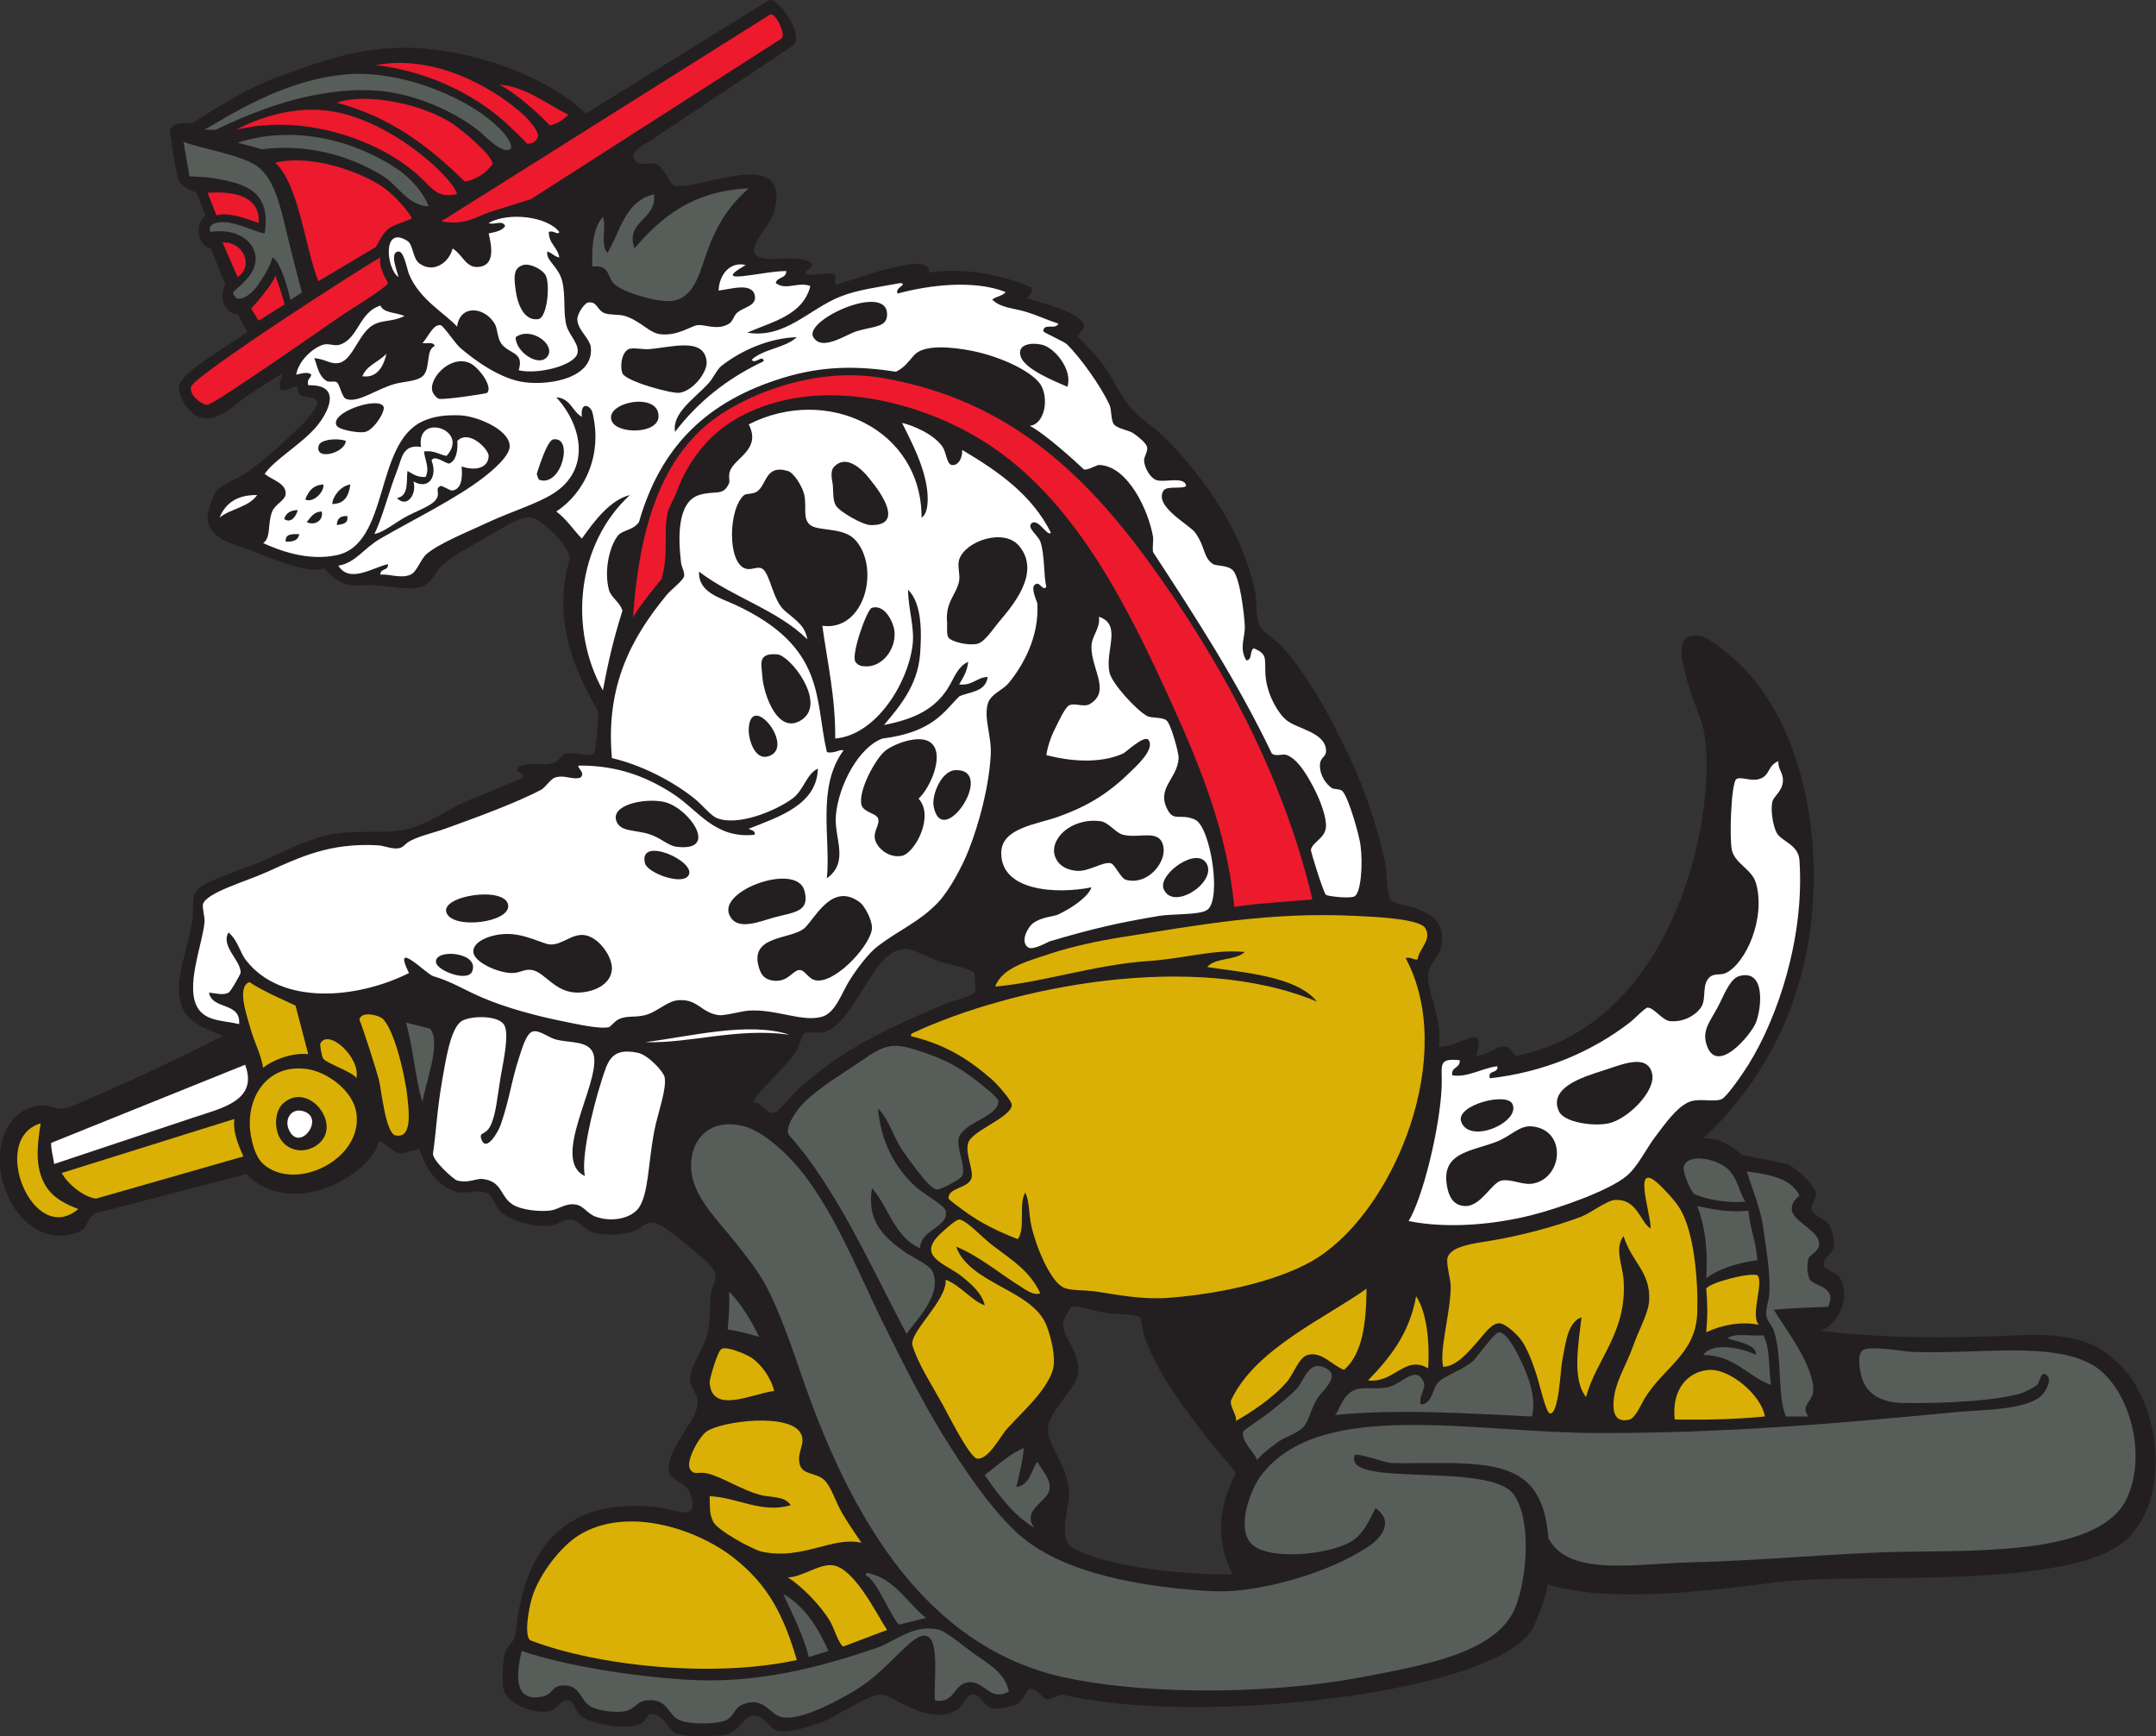 <?xml version="1.0" encoding="UTF-8" standalone="no"?>
<svg
   xmlns:dc="http://purl.org/dc/elements/1.1/"
   xmlns:cc="http://creativecommons.org/ns#"
   xmlns:rdf="http://www.w3.org/1999/02/22-rdf-syntax-ns#"
   xmlns:svg="http://www.w3.org/2000/svg"
   xmlns="http://www.w3.org/2000/svg"
   viewBox="0 0 732.24 589.64"
   height="589.64"
   width="732.24"
   xml:space="preserve"
   id="svg2"
   version="1.1"><rect x="0" y="0" width="732.24" height="589.64" fill="#333333" stroke="none"/><defs
     id="defs6" /><g
     transform="matrix(1.333,0,0,-1.333,0,589.64)"
     id="g10"><g
       transform="scale(0.1)"
       id="g12"><path
         id="path14"
         style="fill:#231f20;fill-opacity:1;fill-rule:evenodd;stroke:none"
         d="m 567.086,1783.36 c -56.356,27.68 -107.258,35.4 -111.066,114.9 -2.665,55.56 29.093,130.57 34.464,183.84 4.172,41.36 -5.449,60.5 19.157,80.43 15.207,12.33 56.004,26.86 84.25,38.3 29.824,12.08 61.187,22.24 88.089,34.47 54.133,24.6 117.231,57.49 180.016,65.11 72.367,8.79 142.024,-5.52 202.984,19.14 48.7,19.7 87.34,47.42 130.23,65.12 48.31,19.93 93.66,38.18 137.88,57.46 2.13,14.94 -25.23,11.94 -11.5,26.81 27.89,16.31 62.24,0.3 91.93,11.47 11.84,4.47 16.46,20.02 26.82,22.99 18.99,5.45 60.78,-9.98 72.77,0 4.8,4 12.57,99.3 11.48,107.24 -72.62,122.52 -114.18,245.93 -72.77,390.66 -5.05,34.44 -70.25,100.36 -99.58,103.43 -31.97,3.32 -78.62,-31.37 -118.73,-53.64 -37.35,-20.73 -82.34,-45.74 -103.41,-65.11 -30.59,-28.11 -26.91,-54.78 -72.76,-61.28 -27.77,-3.92 -73.652,7.78 -114.906,7.66 -38.246,-0.1 -51.864,-5.04 -80.438,11.5 -13.969,8.08 -24,17.7 -35.226,31.71 -44.372,-15.33 -122.969,21.24 -186.911,44.88 -42.277,15.65 -105.796,29.01 -111.07,80.43 -1.09,10.61 10.859,57.32 22.981,72.77 10.519,13.42 56.593,31.7 76.597,45.96 48.559,34.6 81.637,64.71 130.219,111.08 18.891,18.02 54.066,57.49 49.793,68.94 -8.363,22.4 -52.695,-1.7 -49.793,38.3 -19.324,2.72 -21.406,-11.78 -42.121,-7.66 -10.258,13.05 2.082,29.1 3.828,42.13 -46.145,-28.22 -58.73,-36.67 -95.758,-61.29 -18.89,-12.56 -61.015,-56.84 -103.402,-53.61 -35.133,2.66 -67.918,51.93 -65.113,80.43 3.789,38.63 131.578,106.13 173.652,140.07 l -23.356,44.37 c -38.402,3.41 -48.894,49.15 -32.086,74.56 l -37.183,94.12 c -39.918,7.46 -36.617,70.63 -13.309,82.92 l -23.308,59.14 c -21.231,6.97 -37.242,16.09 -44.41,29.53 -7.938,14.9 -24.2,127.9 -22.79,131.22 15.145,19.97 32.239,14.32 57.04,15.93 71.972,46.03 145.3,91.87 226.195,120.95 106.586,38.3 216.426,81.05 363.845,68.94 140.68,-11.54 281.39,-64.96 375.33,-134.04 13.61,-10.01 33.82,-30.48 38.31,-30.64 l 464.12,287.3 c 21.92,13.58 96.32,-92.62 60.75,-116.3 l -360.18,-239.95 c -21.97,-14.06 -54.32,-28.88 -42.13,-49.78 11.31,-19.43 39.68,-3.9 57.45,-11.5 16.93,-7.24 31.78,-48.1 42.13,-53.62 53.88,-19 302.11,108.57 256.61,-65.11 -9.79,-37.38 -61.56,-83.72 -49.79,-107.25 17.01,-33.99 110.09,4.3 145.55,-26.81 3.94,-17.99 -17.89,-10.2 -15.32,-26.8 25.77,-5.98 54.38,6.64 75.5,-1.92 0.11,-0.04 -2.3,-24.72 1.36,-25.17 27.3,5.55 247.09,92.52 237.19,30.92 90.04,14.1 192.06,-7.39 260.45,-38.31 4.86,-17.63 -6.97,-18.57 -11.49,-26.79 33.78,-11.59 135.35,-34.38 145.54,-68.95 3.04,-10.31 -16.4,-21.76 -15.33,-30.65 -0.33,2.8 44.53,-44.22 57.46,-61.27 30.94,-40.76 40.01,-67.21 65.12,-103.41 26.22,-37.84 74.6,-65.33 107.23,-99.59 93.19,-97.79 190.21,-229.55 222.14,-386.83 4.68,-23.06 0.17,-60.8 11.49,-84.26 6.97,-14.44 42.91,-37.86 53.62,-49.79 73.04,-81.41 128.65,-185.86 176.18,-287.24 34.4,-73.38 66.49,-161.65 88.1,-260.46 6.68,-30.55 6.42,-87.33 15.32,-99.57 9.16,-12.62 45.96,-15.53 65.09,-22.97 33.82,-13.16 73.28,-30.57 65.12,-91.93 -3.78,-28.42 -31.21,-46.68 -34.47,-76.6 -4.45,-40.9 38.83,-117.66 26.81,-183.84 56.87,-3.06 122.25,70.33 95.77,-22.98 36.41,1.66 51.09,28.38 76.58,22.98 14.63,-3.09 14.37,-21.1 26.83,-22.98 415.26,83.53 516.56,644.95 474.9,834.94 -7.88,35.96 -85.55,202.92 -42.12,229.8 37.47,23.2 87.92,-26.97 111.08,-45.95 123.07,-100.93 198.8,-289.82 210.64,-497.91 19.08,-335.67 -114.82,-578.36 -279.6,-731.54 39.81,2.75 62.78,-14.2 99.59,-42.12 l 114.89,-23 c 24.07,-11.81 69.63,-53.03 72.77,-76.58 1.52,-11.24 -13.97,-28.79 -11.49,-38.31 5.08,-19.36 36.41,-24.09 45.98,-42.13 5.84,-11.05 13.8,-32.71 11.48,-53.61 -1.76,-15.9 -28.77,-30.18 -26.82,-45.97 1.85,-14.84 34.11,-18.58 42.14,-34.46 29.21,-57.77 -8.05,-117.75 -49.79,-134.04 167.19,-20.33 335.11,-18.83 501.73,-11.51 133.32,5.86 211.24,-12.16 279.6,-95.739 80.48,-98.418 110.79,-312.726 2.67,-420.539 -137.4,-137.058 -692.37,-87.117 -887.41,-111.843 -189.7,-24.043 -433.74,-54.692 -591.73,-6.504 -3.4,-31.114 -30.31,-95.157 -34.51,-104.953 -73.01,-170.067 -853.89,-259.461 -1200.68,-175.789 -13.31,-0.879 -29.59,-13.254 -42.13,-11.497 -8.35,1.184 -26.46,27.618 -38.3,26.809 -14.44,-0.969 -17.95,-28.926 -34.48,-38.301 -10.21,-5.781 -47.7,-15.762 -65.09,-11.484 -25.14,6.172 -27.35,36.387 -49.81,34.473 -18.58,-1.594 -26.78,-31.954 -38.29,-38.313 -50.25,-27.754 -93.14,-6.414 -134.06,11.504 -15.87,6.945 -42.87,26.73 -61.27,26.809 -35.42,0.136 -115.84,-58.868 -157.03,-72.778 -28.45,-9.586 -75.97,-25.301 -107.25,-19.148 -16.09,3.164 -35.8,37.891 -57.45,38.301 -32.73,0.625 -36.16,-44.375 -80.43,-49.793 -22.99,-2.805 -90.89,-4.855 -118.73,3.836 -16.39,5.117 -36.7,48.516 -57.45,49.785 -25.12,1.543 -15.79,-17.996 -38.3,-26.805 -34.48,-13.516 -123.27,2.031 -149.36,22.977 -10.25,8.215 -17.35,35.715 -26.82,38.293 -21.82,5.996 -34.59,-23.488 -49.79,-26.809 -42.46,-9.246 -109.92,19.895 -118.73,53.613 -4.14,15.899 -3.73,71.172 3.84,95.774 5.28,17.183 24.65,27.586 26.8,49.785 18.19,187.664 101.98,345.945 352.36,321.719 49.13,-4.747 120.95,-44.805 91.93,34.472 -9.21,25.125 -48.89,33.875 -53.62,53.621 -7.82,32.559 25.1,79.239 34.46,95.754 14.31,25.215 40.29,53.504 38.31,88.086 -1.04,17.871 -19.45,31.25 -19.15,53.621 0.43,32.461 30.68,69.492 42.13,107.243 11.56,38.16 6.65,81.83 11.49,114.9 1.33,9.08 13.14,30.06 11.49,42.13 -3.13,22.85 -46.77,55.73 -72.78,76.6 -22.6,18.13 -65.68,56.29 -88.08,57.46 -21.03,1.07 -32.9,-18.48 -49.79,-22.99 -30.2,-8.08 -74.08,-11.83 -107.24,0 -14.06,5 -32.95,28.86 -49.81,30.63 -20.39,2.14 -32.56,-13.14 -49.78,-15.32 -46.18,-5.83 -104.5,13.12 -130.22,34.48 -12.08,10.04 -17.2,42.07 -38.3,49.79 -23.81,8.7 -53.11,-6.54 -80.43,3.83 -41.85,15.87 -70.63,51.83 -88.09,107.24 l -45.96,-11.5 c -26.45,1.85 -45.094,33.18 -57.454,30.64 -22.832,-88.73 -223.515,-199.53 -337.922,-83.21 L 241.531,1331.42 c -20.883,-15.06 -19.847,-38.5 -38.301,-45.96 -161.726,-65.45 -270.796,198.97 -157.031,298.74 16.285,14.28 52.59,28.98 84.262,19.13 28.871,-8.92 36.215,-5.87 76.602,11.51 126.046,54.22 240.89,108.65 360.023,168.52 z M 3140.87,412.219 c -90.15,-2.071 -309.37,11.734 -411.44,69.324 -34.55,31.641 -3.25,95.734 -6.04,145.156 -3.46,61.211 -53.44,115.11 -53.62,153.184 -0.22,47.558 71.93,104.68 76.59,141.719 7.06,56.074 -37.96,94.758 -38.29,126.388 -0.13,12.69 18.22,44.16 22.99,45.96 12.4,4.72 54.77,-10.4 84.25,-15.32 23.21,-3.85 77.67,-3.17 88.08,-11.49 5.61,-4.47 8.28,-36.43 11.5,-45.96 32.97,-97.594 103.88,-186.649 168.53,-271.922 16.62,-21.953 63.57,-70.789 65.1,-80.43 -55.9,-104.25 -41.18,-193.281 -7.65,-256.609 z M 1919.08,1614.84 c 9.81,26.86 81.23,87.33 107.24,126.39 11.01,16.52 17.15,46.47 22.98,49.8 8.25,4.69 37.91,-1.6 53.63,3.81 60.29,20.88 109.75,149.48 153.2,187.68 49.71,43.72 71.33,16.58 134.04,-7.66 10.09,-3.89 84.47,-18.79 91.92,-30.64 2.91,-4.62 2.47,-48.83 3.84,-45.96 -6.28,-13.25 -66.64,-28.03 -72.77,-30.64 -158.39,-67.06 -272.52,-118.99 -390.66,-229.81 -4.02,-3.76 -39.2,-48.01 -49.8,-49.78 -20.16,-3.36 -29.78,24.9 -53.62,26.81 v 0" /><path
         id="path16"
         style="fill:#dbb006;fill-opacity:1;fill-rule:evenodd;stroke:none"
         d="m 103.656,1561.21 c -9.633,-59.55 -16.554,-121.22 19.149,-168.51 18.097,-24 45.258,-37.47 76.593,-49.8 -115.183,-98.08 -228.504,179.4 -95.742,218.31 v 0" /><path
         id="path18"
         style="fill:#ffffff;fill-opacity:1;fill-rule:evenodd;stroke:none"
         d="m 624.535,1710.59 c 34.336,-91.07 -59.164,-110.36 -130.219,-134.07 L 138.125,1457.79 c -2.637,17.89 -8.047,35.76 -7.922,53.63 l 494.332,199.17 v 0" /><path
         id="path20"
         style="fill:#dbb006;fill-opacity:1;fill-rule:evenodd;stroke:none"
         d="m 597.102,1572.42 c -4.875,-36.05 14.671,-75.92 23.05,-95.47 L 245.367,1369.72 c -24.328,0.47 -70.465,32.21 -88.101,65.1 l 439.836,137.6 v 0" /><path
         id="path22"
         style="fill:#575e5a;fill-opacity:1;fill-rule:evenodd;stroke:none"
         d="m 467.512,4062.22 c 43.078,-17.4 130.258,-29.48 180.008,-57.45 50.5,-28.41 66.679,-106.43 84.261,-180.01 6.543,-27.4 27.102,-109.41 37.375,-146.66 l -28.996,-18.76 c -3.644,17.14 -24.801,100.82 -46.683,107.98 -4.368,-23.96 -26.422,-55.69 -38.301,-72.78 -15.903,-22.88 -55.281,-51.13 -61.285,-15.32 28.179,24.96 59.515,51.29 57.457,88.1 -2.383,42.35 -49.063,75.36 -114.903,65.1 -10.043,21.03 18.289,25.88 36.551,24.92 32.563,-1.71 78.934,-25.29 101.328,-28.75 16.606,107.76 -47.035,128.13 -137.879,141.71 -17.441,2.6 -33.89,2.79 -53.617,3.83 l -15.316,88.09 v 0" /><path
         id="path24"
         style="fill:#ffffff;fill-opacity:1;fill-rule:evenodd;stroke:none"
         d="m 1478.64,2442.13 c 15.09,12.11 -11.33,26.95 -3.84,30.64 103.71,0.94 179.04,-32.13 241.29,-72.79 63.64,-41.55 105.08,-114.34 206.82,-103.4 1.8,12.01 -9.62,10.8 -15.31,15.33 76.92,30.37 173.81,61 176.18,153.19 -29.8,-14.05 -34.99,-54.69 -65.12,-76.6 -43.58,-31.7 -137.91,-70.36 -191.5,-49.78 -15.99,6.13 -37.37,33.6 -57.44,49.78 -54.84,44.19 -134.58,85.56 -210.66,103.42 -16.86,186.93 52.14,308.8 137.88,413.63 14.99,18.33 43.25,37.77 45.96,49.8 2.21,9.75 -6.3,23.12 -7.66,34.46 -6.94,58.18 -11.63,154.27 45.97,172.35 40.65,12.77 61.65,-4.62 76.59,30.65 2.45,5.76 -3.67,19.29 3.83,34.47 15.75,31.86 77.67,53.38 45.97,114.89 198.62,101.15 440.63,-11.83 440.45,-237.44 16.19,9.53 16.13,42.64 15.33,57.43 -3.64,66.27 -41.48,136.09 -65.12,183.85 29.18,-6.97 81.3,-28.95 103.4,-61.28 9.13,-13.35 10.43,-43.65 22.99,-45.96 16.4,-3.03 28.21,17.68 26.81,38.3 91.32,-54.22 177.41,-113.68 225.97,-210.66 -7.75,-12.79 -33.18,39.55 -49.79,22.99 -11.08,-11.06 17.05,-29.94 22.98,-45.97 11.32,-30.61 8.3,-88.92 15.32,-114.89 -9.08,-14.37 -17.46,18.47 -30.64,3.82 -8.75,-9.71 7.51,-43.63 7.66,-45.96 5.15,-84.34 -35.26,-157.23 -72.76,-202.98 -16.13,-19.66 -46.59,-27.91 -53.63,-53.63 -10.33,-37.75 10.39,-82.1 7.66,-130.22 -4.56,-80.26 -28.82,-173.45 -57.45,-245.12 -16.76,-41.96 -49.07,-101.22 -76.61,-130.22 -46.66,-49.17 -98.11,-69.43 -153.18,-111.07 -24.74,-18.69 -54.2,-58.58 -72.78,-88.09 -19.04,-30.25 -35.13,-81.58 -68.96,-91.91 -49.55,-15.16 -119.02,20.15 -187.65,15.31 -18.92,-1.33 -62.02,-13.53 -76.61,-11.49 -44.18,6.18 -52.12,40.12 -99.58,38.29 -31.97,-1.21 -54.52,-29.61 -88.09,-38.29 -27.01,-7 -46.79,0.27 -68.93,-11.49 -7.14,-3.79 -19.82,-18.47 -22.99,-19.14 -25.27,-5.44 -85.18,8.58 -118.73,15.31 -65.68,13.14 -146.09,34.66 -206.82,61.28 -49.84,21.86 -73.73,38.87 -122.56,53.61 -17.47,5.3 -105.56,97.37 -61.28,7.67 -132.557,-66.15 -323.143,-82.92 -413.643,30.64 -18.719,23.48 -20.363,49.94 -45.965,72.78 -21.535,-34.5 32.637,-72 30.645,-103.42 -0.102,-1.55 -23.859,-46 -30.645,-49.79 -13.015,-7.29 -30.054,-2.28 -49.781,0 7.652,-44.69 81.656,-23.01 76.598,-80.43 -36.449,9.53 -81,6.25 -103.403,38.3 -36.878,52.74 10.922,166.6 15.317,222.15 0.996,12.63 -6.645,38.12 -3.828,45.96 10.578,29.49 110.101,57.5 160.847,80.42 89.621,40.47 162.828,75.22 283.43,68.94 18.043,-0.94 36.086,-10.24 53.618,-7.66 13.85,2.05 15.11,11.07 30.63,19.16 25.36,13.19 58.83,20.12 88.1,30.64 70.89,25.43 184.31,66.69 245.12,99.57 10.31,5.57 23.9,27.04 34.47,30.65 24.78,8.45 44.11,-6.56 65.12,0 z m -275.76,-494.08 c 20.89,50.01 -97.72,59.66 -91.92,22.98 3.33,-21.13 80.46,-50.4 91.92,-22.98 z m 91.91,168.51 c -5.3,50.5 -174.82,25.2 -157.03,-19.15 17.19,-42.81 161.62,-24.62 157.03,19.15 z m 7.66,-172.34 c 22.35,-0.75 33.82,11.54 53.62,7.66 32.97,-6.46 57.91,-57.45 114.9,-57.45 42.12,0 87.08,21.01 88.09,61.28 0.76,29.84 -31.05,76.15 -65.11,84.26 -34.52,8.23 -59.31,-24.27 -91.92,-22.98 -18.52,0.72 -62.67,27.44 -111.07,26.81 -43.94,-0.57 -91.53,-21.53 -84.26,-49.78 6,-23.36 60.59,-48.62 95.75,-49.8 z m 356.19,352.36 c 26.92,-9.7 44.58,-28.14 65.11,-30.64 113.22,-13.83 28.56,103.36 -34.47,114.9 -51.17,9.37 -133.79,-9.04 -118.72,-49.79 10.6,-28.73 50.55,-20.94 88.08,-34.47 z m 95.75,-103.4 c 20.95,35.51 -128.85,102.37 -111.07,30.63 6.07,-24.43 95.12,-57.68 111.07,-30.63 z m 118.74,689.39 c 232.4,-108.12 201.87,-239.39 233.63,-375.34 18.12,-5.17 36.35,9.35 42.12,3.84 -68.79,-93.77 -31.89,-224.58 -42.12,-325.56 58.56,42.84 17.63,102.56 22.97,160.85 7.19,78.45 59.48,174.05 118.74,195.34 128.95,15.99 157.53,69.85 195.33,107.24 25.97,12.52 67.16,10.01 72.77,49.79 -29.14,-1.5 -38.42,-22.86 -72.77,-19.15 9.75,17.06 20.59,33.03 22.98,57.46 -24.26,-10.49 -34.16,-36.15 -45.96,-57.46 -35.76,-64.56 -94.11,-88.68 -168.52,-103.41 35.43,42.41 85.72,98.34 91.92,180.01 4.33,57.15 4.8,129.93 -30.64,164.7 0.5,-50.63 17.26,-95.8 11.49,-141.72 -12.25,-97.33 -93.05,-228.46 -197.08,-237.46 0.94,105.62 -20.23,195.05 -32.74,287.25 108.16,-14.68 147.86,147.36 84.28,218.31 -30.26,33.78 -93.38,21.79 -114.9,38.31 -20.47,15.7 -8.86,46.42 -15.33,76.59 -4.41,20.65 -25.87,56.51 -42.12,61.29 -59.62,17.52 -52.55,-37.89 -80.43,-53.63 -9.7,-5.47 -26.24,-3.94 -30.64,-7.66 -40.65,-34.27 -43.63,-173.88 3.83,-187.66 15.58,-4.54 30.17,7.1 42.13,0 20.33,-12.1 26.84,-81.53 57.45,-107.25 33.57,-28.21 51.3,-39.02 57.45,-72.77 -74.98,74.4 -191.11,107.63 -275.76,172.36 -2.69,-52.83 53.18,-66.24 91.92,-84.27 z m 99.57,-796.63 c 49.84,13.47 92.46,13.68 76.6,68.94 -20.34,70.88 -216.68,1.43 -191.5,-61.29 17.97,-44.72 78.2,-17.59 114.9,-7.65 z m -7.65,413.63 c 55.63,29.32 -54.19,163.04 -57.45,65.12 -0.85,-25.12 16.46,-86.71 57.45,-65.12 z m 3.83,-574.5 c 39.05,-6 50.93,27.66 68.94,26.81 15.39,-0.72 21.97,-26.28 45.96,-26.81 52.64,-1.17 137.41,95.38 137.87,134.06 0.26,21.49 -19.2,56.53 -30.63,65.1 -74.66,56.06 -118.41,-51.02 -145.55,-68.94 -39.17,-25.86 -138.17,-17.09 -111.07,-99.58 6.01,-18.3 15.42,-27.72 34.48,-30.64 z m 76.59,666.42 c 59.14,44.24 -32.06,161.95 -65.11,164.69 -51.16,4.25 -39.91,-25.77 -38.29,-53.62 2.88,-49.58 41.64,-157.28 103.4,-111.07 z m 84.26,543.86 c 9.73,-16.09 67.97,-49.28 88.09,-49.78 88.15,-2.27 24.41,85.68 0,114.89 -1.74,2.09 -52.54,73.85 -91.91,34.48 -12.92,-12.92 -4.94,-35.53 -3.84,-49.79 1.33,-16.91 -0.49,-36.3 7.66,-49.8 z m 76.6,-409.81 c 40.39,-1.31 76.42,41.82 72.78,88.08 -1.72,21.81 -23.25,70.96 -57.46,61.3 -12.95,-3.66 -54.02,-120.3 -42.12,-137.88 7.52,-11.11 19.05,-11.24 26.8,-11.5 z m 160.86,-191.5 c -28.81,16.82 -88.55,-5.64 -111.06,-22.97 -24.18,-18.64 -69.97,-101.44 -61.28,-137.89 4.65,-19.55 37.05,-21.63 42.14,-34.46 6.1,-15.46 -12.56,-32.77 -7.68,-53.63 5.4,-22.98 35.86,-49.04 68.95,-42.13 32.02,6.68 83.48,100.42 42.13,145.54 29.79,26.61 71.15,119.65 26.8,145.54 z m 68.96,-72.77 c -38.27,-0.13 -62.54,-64.49 -57.46,-91.92 21.27,-115.1 159.76,92.25 57.46,91.92 z M 2417,2798.31 c 8.2,-9.74 48.5,-20.58 72.76,-15.33 18.24,3.97 37.54,34.18 53.62,53.64 32.18,38.93 111.15,125.53 53.62,195.33 -39.15,47.49 -138.62,12.44 -153.2,-34.48 -5.05,-16.26 2.76,-38.09 0,-53.61 -6.28,-35.45 -36.14,-53.59 -30.64,-107.24 0.65,-6.44 -2.38,-30.92 3.84,-38.31 v 0" /><path
         id="path26"
         style="fill:#575e5a;fill-opacity:1;fill-rule:evenodd;stroke:none"
         d="m 521.133,4092.86 c 50.652,27.56 201.996,131.48 371.504,141.71 133.343,8.05 306.423,-60.03 386.843,-145.54 12.59,-13.4 28.02,-37.51 21.44,-44.42 -17.4,-18.27 -69.37,35.8 -75.07,40.59 -60.15,50.53 -165.46,99.63 -264.268,107.25 -59.512,4.58 -121.859,-2.71 -179.195,-15.11 -72.149,-15.6 -147.559,-43.89 -232.985,-84.64 l -28.269,0.16 v 0" /><path
         id="path28"
         style="fill:#ed192d;fill-opacity:1;fill-rule:evenodd;stroke:none"
         d="m 528.789,3931.99 c 58.57,4.94 135.66,-4.75 130.219,-76.59 -34.813,12.23 -79.883,28.6 -107.238,19.15 l -22.981,57.44 v 0" /><path
         id="path30"
         style="fill:#ffffff;fill-opacity:1;fill-rule:evenodd;stroke:none"
         d="m 559.43,3104.73 c 14.867,36.18 44.093,58.02 95.746,57.43 -20.406,-30.65 -67.446,-34.7 -95.746,-57.43 v 0" /><path
         id="path32"
         style="fill:#ed192d;fill-opacity:1;fill-rule:evenodd;stroke:none"
         d="m 567.086,3805.6 c 53.102,2.93 80.742,-60.27 38.297,-88.08 l -38.297,88.08 v 0" /><path
         id="path34"
         style="fill:#575e5a;fill-opacity:1;fill-rule:evenodd;stroke:none"
         d="m 605.688,4059.87 c 146.015,47.08 299.671,4.4 405.692,-66.59 35.16,-23.55 68.61,-61.29 80.42,-95.76 -53.27,2.6 -77.86,53.39 -114.905,76.61 -68.438,42.91 -179.301,85.91 -308.602,68.94 l -62.605,16.8 v 0" /><path
         id="path36"
         style="fill:#dbb006;fill-opacity:1;fill-rule:evenodd;stroke:none"
         d="m 785.398,1737.39 c -36.714,4.97 -87.156,-12.42 -114.91,-34.46 -7.297,40.62 -21.773,60.9 -34.465,107.24 -7.14,26.07 -33.621,100.66 0,111.07 29.051,-21.97 114.985,-58.12 116.95,-60.22 l 32.425,-123.63 v 0" /><path
         id="path38"
         style="fill:#dbb006;fill-opacity:1;fill-rule:evenodd;stroke:none"
         d="m 639.859,1526.75 c -18.343,93.96 38.008,189.93 145.539,172.34 49.211,-8.04 113.989,-54.5 122.567,-111.06 17.941,-118.49 -155.485,-203.21 -237.477,-130.24 -16.422,14.64 -25.293,41.62 -30.629,68.96 z m 164.696,-22.98 c 74.824,47.98 -18.653,169.27 -84.262,107.24 -13.98,-13.22 -20.313,-38.82 -15.32,-65.11 9.152,-48.19 59.656,-67.74 99.582,-42.13 v 0" /><path
         id="path40"
         style="fill:#ed192d;fill-opacity:1;fill-rule:evenodd;stroke:none"
         d="m 701.82,3721.82 c 4.621,-17.66 19.778,-54.5 23.024,-74.17 l -65.836,-41.2 -19.149,30.64 c 13.774,14.75 56.821,64.9 61.961,84.73 v 0" /><path
         id="path42"
         style="fill:#ffffff;fill-opacity:1;fill-rule:evenodd;stroke:none"
         d="m 670.488,3039.61 c 20.934,14.59 10.274,47.99 22.989,80.43 7.464,19.04 34.566,28.82 34.468,45.96 -0.136,26.1 -30.738,32.66 -53.621,49.79 22.192,34.19 93.231,75.8 130.231,118.73 31.695,36.78 69.261,109.84 -19.157,107.24 -4.621,16.11 6.184,16.79 7.665,26.81 -6.946,9.14 -29.997,2.15 -38.305,0 4.836,33.87 40.918,68.15 68.937,76.6 13.926,4.2 29.098,-4.38 42.129,0 48.184,16.19 48.184,82.23 103.414,99.57 9.114,-20.25 41.852,-16.86 61.282,-26.79 -35.075,-16 -55,-8.34 -80.43,-22.99 -35.649,-20.55 -50.996,-86.89 -84.266,-95.76 -22.633,-6.03 -37.328,10.03 -65.101,11.5 6.734,-15.17 9.929,-44.45 30.64,-57.45 7.813,-4.91 21.903,0.38 26.813,-3.83 8.512,-7.32 12.64,-37.64 22.972,-42.13 29.649,-12.85 80.547,26.51 126.392,38.3 25.34,6.52 60.3,6.26 72.77,22.98 16.04,21.49 5.08,63.77 26.81,72.77 -0.85,11.9 -19.06,6.47 -30.64,7.65 16.86,20.21 27.91,48.58 45.96,45.97 7.45,-1.08 36.45,-45.76 49.79,-57.44 34.56,-30.31 102.9,-80.53 164.69,-88.1 70.04,-8.6 175.25,13.05 168.53,88.1 -2.16,23.96 -34.6,45.45 -34.48,72.77 0.07,14.46 18.49,40.52 26.81,42.12 23.71,4.55 22.88,-19.03 42.13,-26.8 14.12,-5.71 37.25,-2.23 53.62,-7.66 39.54,-13.16 60.63,-42.56 88.09,-45.97 44.74,-5.57 78.35,20.82 95.76,22.98 19.48,2.4 49.92,-14.68 80.42,3.83 8.7,5.27 12.61,20.64 19.15,26.82 16.86,15.88 52.81,17.73 45.96,45.95 -7.81,32.19 -59.71,15.63 -91.92,11.48 1.11,41.06 29.79,74.87 68.95,65.12 -95.49,-55.19 40.77,-15.42 103.4,-15.32 0.37,-19.52 -23.68,-14.62 -26.8,-30.64 26.65,-20.24 57.38,4.69 88.09,-7.66 -18.75,-74.44 -96.05,-90.35 -160.86,-118.74 96.5,-16.02 156.65,59.86 237.46,91.93 44.74,17.75 93.96,23.5 153.2,34.47 19.59,-3.93 -14.98,-10.62 -7.67,-26.81 81.4,22.16 195.58,35.54 275.76,3.83 -7.89,-9.97 -24.75,-10.98 -34.45,-19.15 20.27,-20.95 55.31,-21.9 84.25,-30.64 30.08,-9.09 57.62,-22 84.26,-30.64 -6.64,-16.74 -38.01,2.69 -38.3,-19.15 -0.06,-3.75 52.23,-25.48 61.27,-34.47 32.68,-32.49 84.28,-103.83 107.26,-153.2 5.92,-12.77 3.03,-39.12 11.48,-49.8 8.86,-11.17 38.47,-14.95 49.78,-22.97 12.64,-8.97 31.72,-24.18 34.48,-34.47 2.91,-10.85 -8.04,-25.18 -7.66,-34.48 0.74,-18.16 15.39,-44.06 30.64,-49.79 20.89,-7.85 73.23,10.94 76.59,-15.31 -8.64,-8.49 -49.25,0.96 -57.44,-11.5 -26.16,-39.77 66.18,-87.4 80.43,-107.24 27.08,-37.74 19.81,-63.75 45.95,-80.43 7.59,-4.83 36.2,-2.12 49.81,-15.31 18.11,-17.57 29.32,-111.43 30.63,-141.72 1.31,-30.42 -15.17,-55.9 3.83,-88.09 16.31,0.29 7.93,25.27 19.15,30.64 39.68,-15.82 25.16,-30.42 30.64,-76.59 5.15,-43.31 31.18,-89.78 53.61,-107.25 27.41,-21.33 94.53,-30.02 99.59,-72.77 2.7,-22.76 -14.91,-17.16 -15.31,-42.12 -0.4,-24.84 15.95,-47.89 30.63,-57.46 4.68,-3.04 21.52,-1.73 26.81,-7.66 16.6,-18.61 42.83,-113.55 45.97,-137.88 6.5,-50.42 0.76,-121.93 -15.33,-130.21 -12.07,-6.24 -67.22,0 -72.77,3.82 -5.78,4 -39.2,110.39 -38.29,114.91 3.95,19.55 35.98,29.48 38.29,57.45 2.06,24.88 -15.22,68.93 -26.8,91.91 -15.2,30.12 -41.89,80.59 -72.79,91.92 -12.04,4.41 -25.74,-4.94 -38.3,3.83 -89.08,185.72 -193.74,346.62 -302.56,513.23 -2.14,7.1 1.09,31.58 0,38.29 -10.39,64.2 -63.17,181.98 -137.89,183.85 -5.55,0.14 -28,-13.91 -38.29,-11.49 -20.93,20.08 -99.99,91.73 -137.88,111.07 35.25,3.94 48.46,61.33 30.64,99.58 -16.57,35.57 -102.72,77 -180.01,91.92 -50.23,9.7 -120.76,16.6 -145.53,-11.49 -14.97,-16.95 -23.21,-30.34 -45.97,-42.13 -100.78,15.68 -187.97,14.95 -287.25,-15.33 -195.75,-59.65 -312.95,-176.25 -367.69,-367.68 -14.95,-21.49 -42.1,-19.92 -53.61,-34.46 -21.81,-27.55 -35.82,-89.39 -22.99,-137.88 5.45,-20.61 28.12,-31.14 34.47,-53.63 -22.59,-71.23 -36.23,-129.61 -49.78,-202.99 -87.69,157.03 -67.32,372.79 68.93,497.9 -50.34,-12.22 -91.39,-66.91 -122.56,-111.07 -22.08,22.6 -39.21,50.16 -65.11,68.95 72.68,47.96 118.9,144.94 91.93,252.77 -5.36,18.63 -31.26,28.78 -26.82,-11.48 -24.5,13.8 -28.96,47.63 -65.11,49.78 67.16,-73.41 87.75,-184.79 -7.66,-245.11 -42.37,-26.8 -108.23,-46.51 -164.69,-72.78 -56.86,-26.44 -125.03,-53.87 -157.03,-80.43 -16.69,-13.85 -25.12,-46.15 -42.14,-53.61 -24.62,-10.8 -55.541,2.71 -76.592,0 -1.265,16.58 21.215,9.43 19.145,26.8 -39.86,-8.95 -97.391,-49.75 -126.387,-3.83 43.988,7 64.109,43.93 107.242,68.94 82.732,47.96 195.442,103 264.272,157.04 19.17,15.03 67.25,53.9 65.12,80.43 -3.4,42.22 -85.29,75.02 -126.4,76.59 -38.24,1.47 -68.27,-2.59 -95.75,-15.32 -123.078,-56.99 -83.5,-312.04 -218.304,-340.87 -73.988,-15.82 -145.531,11.72 -187.688,30.65 z m 88.098,84.25 c -18.719,-0.43 -30.363,-7.93 -34.465,-22.98 18.203,-12.41 30.863,8.58 34.465,22.98 z m 3.832,-61.28 c -18.18,0.31 -36.539,0.8 -34.473,-19.15 18.852,-0.97 32.36,3.41 34.473,19.15 z m 61.277,126.4 c -26.652,-1.44 -38.234,-17.94 -45.961,-38.3 21.883,-10.14 50.204,22.3 45.961,38.3 z m -3.824,-68.94 c -21.308,-0.4 -28.187,-15.23 -38.305,-26.82 17.352,-9.37 43.157,1.65 38.305,26.82 z m -7.66,168.52 c -12.078,-40.07 66.641,-20.2 68.937,11.48 -22.855,8.37 -64.507,3.23 -68.937,-11.48 z m 34.469,-149.37 c 31.66,0.26 42.246,21.58 45.957,49.79 -26.215,-3.75 -45.821,-32.51 -45.957,-49.79 z m 84.254,183.83 c 22.757,5.94 52.597,54.02 45.961,65.12 -15.352,25.71 -139.786,-17 -118.719,-49.79 6.914,-10.75 57.879,-19.21 72.758,-15.33 z m -45.961,-214.48 c -17.766,1.17 -26.473,-6.72 -26.797,-22.97 14.379,2.21 29.851,3.33 26.797,22.97 z m 233.647,298.75 c 12.26,-3.15 119.79,12.63 122.55,15.32 15.86,15.47 -23.03,67.72 -45.96,76.59 -52.06,20.17 -107.81,-46.4 -91.92,-76.59 1.95,-3.71 8.64,-13.61 15.33,-15.32 z m 256.6,-206.83 c 56.48,-17.33 86.58,112.07 34.47,103.42 -17.08,-2.84 -41.98,-88.45 -42.13,-88.09 2.13,-5.07 3.24,-13.97 7.66,-15.33 z m 302.58,160.87 c 2.9,66.25 -140.9,36.79 -118.74,-11.5 15.2,-33.1 116.8,-32.31 118.74,11.5 z m 53.61,61.28 c 34.61,5.02 72.03,53.13 68.95,80.43 -7.1,63 -91.94,34.42 -149.38,30.64 -11.11,-0.74 -40.93,4.84 -49.78,0 -18.5,-10.11 -21.65,-45.22 -15.33,-61.28 8.11,-20.63 125.89,-52.64 145.54,-49.79 z m 107.24,68.94 c -12.27,-9.58 -20.8,-31.3 -34.47,-45.96 -36.68,-39.39 -92.32,-75.24 -84.26,-122.57 58.58,76.76 133.83,136.84 225.98,180.02 -2.57,18.63 -22.93,-9.63 -30.65,3.83 29.64,27.8 85.35,29.55 114.91,57.44 -70.91,-2.1 -142,-34.15 -191.51,-72.76 z m 344.71,88.09 c 41.39,12.4 74.05,9.81 76.6,38.31 8,89.73 -214.17,-9.3 -187.68,-53.64 22.2,-37.12 82.41,6.74 111.08,15.33 z m 471.09,-34.47 c -26.54,6.14 -64.5,1.53 -53.62,-30.65 10.89,-32.22 85.4,-62.04 118.72,-76.59 14.08,41.51 -30.88,99.32 -65.1,107.24 v 0" /><path
         id="path44"
         style="fill:#ffffff;fill-opacity:1;fill-rule:evenodd;stroke:none"
         d="m 735.613,1545.9 c -11.332,26.38 6.844,56.06 38.293,45.96 55.657,-17.88 -11.89,-107.47 -38.293,-45.96 v 0" /><path
         id="path46"
         style="fill:#dbb006;fill-opacity:1;fill-rule:evenodd;stroke:none"
         d="m 907.965,1676.13 c -5.453,14.49 -75.137,37.53 -84.27,49.78 -4.32,5.8 -8.824,35.88 -7.664,38.3 19.614,40.72 103.637,-35.62 91.934,-88.08 v 0" /><path
         id="path48"
         style="fill:#dbb006;fill-opacity:1;fill-rule:evenodd;stroke:none"
         d="m 915.621,1825.49 c 5.27,23.32 48.758,10.6 57.442,3.83 29.087,-22.62 58.257,-138.62 65.117,-202.99 4.42,-41.49 10.95,-104.51 -30.64,-95.76 -25.161,5.3 -36.302,118.82 -42.134,141.73 -5.316,20.88 -40.777,133.14 -49.785,153.19 v 0" /><path
         id="path50"
         style="fill:#ffffff;fill-opacity:1;fill-rule:evenodd;stroke:none"
         d="m 923.277,3464.74 c 11.192,28.4 42.446,36.71 61.289,57.45 -4.308,-20.01 -17.652,-64.03 -61.289,-57.45 v 0" /><path
         id="path52"
         style="fill:#ffffff;fill-opacity:1;fill-rule:evenodd;stroke:none"
         d="m 953.918,3062.58 c 20.23,41.16 36.363,107.01 57.462,160.87 13.19,33.7 14.03,68.03 61.26,61.28 -12.82,88.92 125.7,43.94 65.12,-22.98 -19.37,3.6 -31.35,14.6 -57.45,11.49 1.55,-19.94 15.55,-44.29 3.83,-65.11 -21.8,-1.38 -32.61,8.24 -45.96,15.32 -3.36,-24.06 4.59,-63.89 -26.8,-68.95 25.21,-26.81 51.26,9.3 42.12,42.13 39.6,-22.53 61.77,13.8 45.96,53.62 8.12,16.49 38.22,-10.65 45.97,-7.65 17.86,8.04 21.25,34.92 19.81,57.44 29.8,30.28 80.14,-21.56 79.76,-38.29 -0.68,-29.46 -31.32,-39.59 -68.94,-26.81 1.3,-16.44 4.74,-56.64 -22.98,-61.29 -6.48,-1.08 -26.72,13.37 -30.64,11.5 -15.98,-7.61 0.72,-16.83 -11.48,-34.47 -11.78,-17.02 -52.9,-30.09 -80.44,-45.95 -28.02,-16.16 -51.579,-36.39 -76.602,-42.15 v 0" /><path
         id="path54"
         style="fill:#ffffff;fill-opacity:1;fill-rule:evenodd;stroke:none"
         d="m 1153.08,3790.29 c 27.57,-16.44 34.38,-54.59 72.77,-45.96 32.18,7.24 28.7,46.18 19.15,84.26 16.67,3.75 34.43,6.43 42.14,19.15 -8.06,16.61 -29.42,0.71 -42.14,7.66 52.43,28.92 150.05,15.94 180.01,-22.98 -3.69,-9.47 -14.7,5.28 -26.81,0 0.08,-30.56 22.76,-38.54 26.81,-65.1 -12.8,2.52 -18.72,11.89 -30.63,15.31 -4.07,-24.28 28.87,-37.19 38.29,-76.6 8.98,-37.56 1.57,-84.08 11.49,-114.9 7.53,-23.34 33.61,-46.44 26.81,-68.94 -9.13,-30.27 -100.46,-53.73 -149.38,-42.13 13.87,45.94 -20.75,40.4 -42.11,65.11 -13.13,15.17 -10.97,40.1 -19.15,53.62 -26.31,43.46 -88.32,49.37 -95.76,-7.66 -28.69,32.7 -96.01,68.55 -122.56,134.05 -4.98,12.32 -12.74,58.67 -26.81,57.45 -24.161,-2.1 -2.49,-51.58 0,-65.11 -31.055,20.88 -41.993,133.61 22.98,91.93 14.69,-9.44 13.22,-45.07 30.64,-57.47 37.23,-26.44 76.44,4.32 84.26,38.31 z m 218.31,-180 c 22.77,3.3 30.73,86.96 19.15,111.07 -6.99,14.55 -39.04,31.94 -57.45,26.8 -26.47,-7.38 -23.49,-32.97 -19.15,-65.12 4.95,-36.58 21.95,-77.93 57.45,-72.75 z m 22.99,-95.77 c 23.48,29.54 -40.83,78.4 -80.44,49.79 -1.6,-35.61 57.86,-78.19 80.44,-49.79 v 0" /><path
         id="path56"
         style="fill:#575e5a;fill-opacity:1;fill-rule:evenodd;stroke:none"
         d="m 1034.35,1817.83 61.28,-15.32 c 31,-36.57 -15.87,-149.76 -19.15,-187.67 -18.94,62.77 -23.58,139.84 -42.13,202.99 v 0" /><path
         id="path58"
         style="fill:#ffffff;fill-opacity:1;fill-rule:evenodd;stroke:none"
         d="m 1490.13,1427.17 c -9.75,45.89 17.87,165.3 42.12,241.29 16.2,50.73 24.04,86.51 91.93,72.77 28.46,-5.76 66.17,-49.13 68.93,-61.28 6.87,-30.27 -18.15,-94.27 -26.81,-141.71 -15.25,-83.48 -14.09,-155.8 -38.3,-191.51 -18.6,-27.44 -68.92,-38.57 -111.07,-22.98 -20.37,7.55 -29.96,27.34 -49.79,30.64 -26.18,4.37 -44.89,-13 -65.11,-15.32 -30.25,-3.44 -74.9,2 -95.75,15.32 -33.07,21.12 -25.56,58.99 -76.6,65.11 -16.66,2.02 -35.1,-11.6 -65.11,-3.82 -8.38,2.17 -63.85,51.84 -61.28,68.93 7.19,47.91 10.37,112.06 22.98,183.85 8.91,50.76 21.19,135.17 49.79,153.2 21.53,13.57 89.01,16.03 107.24,-7.66 16.17,-21.03 -1.52,-98.06 -7.66,-134.05 -8.64,-50.63 -11.64,-97.46 -26.81,-126.4 -11.6,-22.09 -27.78,-14.31 -22.98,-30.64 11.63,-39.52 44,17.39 49.79,34.48 24.22,71.34 24.68,101.25 45.95,168.52 10.16,32.05 19.77,63.09 34.48,68.93 15.57,6.19 41.12,-14.27 57.45,-19.14 36.95,-11.03 91.19,-1.29 99.59,-42.13 14.85,-72.33 -111.08,-264.87 -22.98,-306.4 v 0" /><path
         id="path60"
         style="fill:#575e5a;fill-opacity:1;fill-rule:evenodd;stroke:none"
         d="m 1329.27,216.887 c 110.51,-37.258 272.84,-63.176 413.63,-72.774 186.51,-12.726 349.95,32.742 490.25,80.43 46.95,15.957 96.03,63.359 160.86,45.957 19.66,-5.273 76.17,-53.82 99.58,-68.945 36.02,-23.262 69.47,-48.594 76.61,-88.086 -50.97,-27.559 -61.2,31.914 -107.25,22.984 -33.63,-6.531 -30.78,-53.269 -80.43,-45.972 -7.13,45.292 26.61,225.243 -65.12,145.547 -49.64,-43.136 -79.34,-86.523 -157.02,-130.214 -47.93,-26.954 -124.34,-66.145 -168.52,-57.454 -31.08,6.113 -45.75,56.633 -103.42,30.645 -17.48,-7.891 -18.88,-29.52 -38.3,-38.309 -23.35,-10.566 -89.37,-12.141 -118.73,0 -31.01,12.852 -29.4,58.984 -88.09,49.785 -21.23,-3.32 -27.09,-22.266 -49.79,-26.809 -21.67,-4.324 -65.83,-0.691 -88.08,11.496 -28.57,15.652 -26.02,59.41 -76.62,53.633 -20.59,-2.356 -24.51,-22.395 -42.11,-26.828 -76.25,-19.18 -73.5,49.504 -57.45,114.914 v 0" /><path
         id="path62"
         style="fill:#575e5a;fill-opacity:1;fill-rule:evenodd;stroke:none"
         d="m 1509.28,3744.33 c -2.11,53.17 2.66,99.46 26.81,126.39 9.84,-25.56 -7.65,-69.33 11.48,-91.93 33.36,56.01 45.61,133.14 118.73,149.39 6.94,-67.11 -74.21,-65.99 -49.79,-137.89 68,80.1 149.15,147.05 291.09,153.2 -49.62,-43.69 -81.15,-91.46 -107.24,-164.7 -19.5,-54.71 -33.11,-120.12 -95.75,-122.55 -35.36,-1.38 -121.68,23.08 -141.72,45.96 -16.66,19.01 -9.7,47.06 -53.61,42.13 v 0" /><path
         id="path64"
         style="fill:#ed192d;fill-opacity:1;fill-rule:evenodd;stroke:none"
         d="m 1612.69,2848.12 c 16.77,244.46 77.99,431.33 237.45,528.52 95.69,58.32 245.78,108.96 394.5,84.26 336.71,-55.9 537.3,-262.6 708.55,-505.55 175.72,-249.29 319.58,-523.49 390.66,-823.46 -66.6,-6.17 -136.17,-9.37 -199.16,-19.14 -17.39,187.57 -86.3,357.15 -157.03,513.22 -109.82,242.35 -239.9,509.57 -459.59,658.76 -166.08,112.76 -437.23,188.43 -643.45,76.6 -72.68,-39.42 -128.64,-104.81 -160.87,-191.51 -7.02,-18.88 -19.51,-38 -22.98,-53.62 -10.72,-48.27 3.57,-104.41 -15.32,-168.51 -5.53,-5.53 -72.55,-88.65 -72.76,-99.57 v 0" /><path
         id="path66"
         style="fill:#ffffff;fill-opacity:1;fill-rule:evenodd;stroke:none"
         d="m 1643.32,1768.04 c 113.85,14.18 263.79,53.31 367.68,19.15 -134.99,18.26 -249.34,-22.4 -367.68,-19.15 v 0" /><path
         id="path68"
         style="fill:#575e5a;fill-opacity:1;fill-rule:evenodd;stroke:none"
         d="m 3504.73,580.734 c -18.62,-36.464 -31.75,-65.968 -61.29,-84.257 -57.91,-35.852 -225.02,-52.11 -260.45,0 -30.31,44.578 4.76,134.683 30.64,168.515 150.42,196.59 536.62,108.153 854.1,107.246 325.32,-0.937 619.13,24.688 919.2,53.614 52.05,5.027 167.63,4.097 210.66,38.3 14.42,11.465 30.18,42.5 19.14,53.621 -17.87,17.981 -18.28,-15.781 -26.81,-22.976 -10.02,-8.469 -33.87,-18.945 -34.47,-19.16 -62.03,-22.129 -215.25,-28.586 -306.4,-26.797 -45.16,0.879 -81.73,14.746 -99.58,49.793 -9.65,18.918 -20.54,72.16 -3.83,84.258 18.1,13.086 100.61,-2.598 126.39,-3.836 156.33,-7.5 365.72,29.905 467.27,-38.301 82.74,-55.566 132.64,-217.426 80.43,-333.203 -65.16,-144.446 -366.49,-134.184 -570.68,-137.883 -171.97,-3.125 -353.07,-22.344 -540.03,-26.816 -144.33,-3.457 -311.99,-37.383 -363.85,61.281 -2.81,34.883 -8.56,73.535 -27.92,108.359 -55.88,100.555 -198.16,80.906 -369.83,83.125 -18.38,0.235 -93.13,29.082 -96.33,19.168 -26.95,-83.828 345.43,-14.023 405.98,-99.582 45.41,-64.168 33.88,-212.027 3.83,-287.254 -46.88,-117.383 -239.9,-148.359 -383,-176.172 -221.57,-43.078 -534.18,-50.007 -758.35,-3.836 -335.88,69.168 -522.62,364.786 -643.44,677.911 -41.35,107.175 -71.41,217.968 -122.56,317.898 -21.24,41.5 -51.98,78.44 -80.42,114.89 -37.9,48.6 -102.65,110.15 -111.08,176.18 -9.98,78.27 41.47,143.58 134.06,118.73 40.84,-10.94 91.25,-52.91 126.39,-91.91 98.5,-109.34 164.98,-283.53 229.8,-413.65 45.68,-91.689 94.14,-189.853 149.36,-279.58 53.34,-86.64 116.39,-180.148 183.85,-245.129 100.19,-96.511 279.67,-139.336 486.4,-153.203 20.39,-1.355 55.36,-1.551 72.78,0 117.53,10.488 257.98,55.852 344.71,114.902 26.39,17.981 65.53,60.86 15.33,95.754 v 0" /><path
         id="path70"
         style="fill:#dbb006;fill-opacity:1;fill-rule:evenodd;stroke:none"
         d="m 2007.18,404.551 c 34.54,-0.477 80.73,35.41 114.89,30.644 55.07,-7.695 111.06,-123.465 137.89,-164.695 l -111.08,-42.133 c -11.29,3.871 -23.74,47.461 -34.47,65.11 -25.36,41.75 -71.38,88.007 -107.23,111.074 v 0" /><path
         id="path72"
         style="fill:#ffffff;fill-opacity:1;fill-rule:evenodd;stroke:none"
         d="m 2665.94,2499.57 c 3.74,24.06 11.81,47.18 22.98,68.94 5.02,9.8 23.81,51.74 34.47,57.46 14.73,7.88 37.62,-5.75 53.62,3.82 53.83,32.21 3.6,88.04 3.83,145.54 0.11,28.36 23.1,45.99 19.14,76.61 59.81,-20.12 14.86,-85.94 26.83,-141.72 6.14,-28.67 68.89,-96.51 95.74,-111.07 11.38,-6.17 38.52,-2.11 49.79,-11.49 11.25,-9.36 31.29,-82.96 30.65,-95.74 -2.74,-53.91 -59.49,-76.29 -26.82,-134.06 15.79,-27.92 33.06,-6.32 68.94,-22.98 38.73,-17.99 68.7,-202.99 30.64,-229.79 -19.22,-13.57 -87.73,-9.52 -122.56,-15.32 -105.46,-17.61 -171.67,-33.02 -279.6,-65.12 -2.22,-0.67 -41.25,-23.19 -53.61,-15.33 -21.43,13.64 -2.52,50.34 11.48,61.29 21.39,16.71 52.2,16.85 65.12,22.98 35.31,16.73 76.57,45.37 84.26,68.94 -89.65,-17.97 -230.91,-9.66 -229.79,88.09 0.71,63.47 89.08,71.71 145.53,91.92 68.36,24.49 121.87,55.07 176.19,107.24 20.89,20.08 70.87,64.21 53.61,88.09 -10.42,14.43 -56.65,-30.66 -65.11,-34.47 -58.66,-26.5 -136.45,-19.59 -195.33,-3.83 z m 76.6,-294.9 c 31.44,-3.12 67.97,24.72 88.09,19.14 10.01,-2.77 24.91,-38.6 38.31,-42.12 55.2,-14.57 100.24,42.98 95.74,80.42 -6.33,52.58 -60.4,23.51 -103.41,34.47 -19.23,4.9 -36.39,31.66 -57.45,34.47 -74.67,9.96 -133.26,-46.99 -114.9,-91.92 9.63,-23.57 31.71,-32.31 53.62,-34.46 z m 333.21,15.31 c -22.45,51.06 -126.18,-23.79 -111.07,-61.28 22.9,-56.83 131.97,13.76 111.07,61.28 v 0" /><path
         id="path74"
         style="fill:#ffffff;fill-opacity:1;fill-rule:evenodd;stroke:none"
         d="m 3588.96,1312.27 c 36.2,58.82 80.62,240.17 84.27,344.7 1.83,52.09 -11.56,71.27 45.96,65.11 1.83,-20.97 -22.25,-16.04 -19.15,-38.3 37.95,-6.89 75.87,18.29 114.9,22.98 3.2,-19.78 -25.18,-8.01 -19.16,-30.63 137.13,15.04 259.5,67.19 356.21,141.7 12.13,9.35 39.57,38.3 45.96,38.3 16.11,0.02 37.56,-32.74 57.45,-34.47 40.96,-3.57 71.81,22.02 80.43,38.3 11.7,22.09 0.04,53.67 19.14,72.77 12.3,12.3 28.67,4.96 42.14,11.49 51.74,25.08 102.51,140.86 76.6,229.8 -10.16,34.9 -54.05,49.27 -61.28,84.27 -6.69,32.36 -1.45,170.84 11.49,180 10.74,7.59 36.07,-6.14 57.45,0 29.64,8.51 20.53,33.53 49.78,45.96 -1.84,-20.66 12.19,-28.71 11.51,-49.79 -0.89,-27.23 -23.01,-38.4 -26.82,-53.62 -5.59,-22.31 2.37,-65.2 11.5,-80.43 12.86,-21.48 54.71,-28.66 57.43,-68.95 13.26,-195.52 -54.73,-399.98 -130.21,-520.87 -15.75,-25.24 -55.91,-83.48 -68.93,-88.09 -22.96,-8.12 -58.29,4.56 -84.27,-7.66 -31.11,-14.63 -58.97,-54.9 -84.26,-88.09 -22.98,-30.17 -44.05,-75.55 -72.75,-99.58 -44.92,-37.56 -172.25,-82.08 -241.3,-99.58 -92.22,-23.37 -211.68,-35.89 -314.09,-15.32 z m 145.55,38.29 c 39.92,0.28 66.62,60.92 91.94,65.12 25.93,4.29 53.84,-13 80.43,-7.66 76.02,15.3 85.18,137.12 -3.83,145.53 -31.61,2.99 -53.67,-24.6 -88.11,-38.3 -66.42,-26.39 -149.19,-26.7 -126.39,-122.55 4.66,-19.59 16.27,-42.33 45.96,-42.14 z m 118.73,260.45 c -15.1,30.49 -145.95,-3.72 -130.21,-45.96 21.86,-58.68 152.95,0.07 130.21,45.96 z m 245.13,-49.8 c 49.3,10.51 120.92,82.81 111.06,126.4 -12.05,53.4 -78.8,22.7 -126.39,7.66 -50,-15.82 -138.56,-43.22 -111.08,-103.41 12.73,-27.86 86.49,-39.15 126.41,-30.65 z m 375.34,256.62 c 14.92,37.51 24.9,137.28 -42.13,118.72 -20.85,-5.76 -34.63,-37.51 -49.79,-68.93 -20.63,-42.72 -45.59,-64.76 -34.49,-103.41 24.51,-85.19 114.16,22.81 126.41,53.62 v 0" /><path
         id="path76"
         style="fill:#dbb006;fill-opacity:1;fill-rule:evenodd;stroke:none"
         d="m 4496.69,814.367 c -72.13,-7.031 -149.24,-9.062 -229.8,-7.656 -8.59,80.477 37.55,125.508 91.92,126.387 49.49,0.789 128.92,-63.868 137.88,-118.731 v 0" /><path
         id="path78"
         style="fill:#dbb006;fill-opacity:1;fill-rule:evenodd;stroke:none"
         d="m 4347.3,1028.85 c 3.7,43.33 3.31,72.65 0,111.07 6.03,14.58 106.95,41.58 130.24,34.47 17.51,-18.01 -19.03,-102.35 3.83,-126.4 -45.49,9.37 -96.1,-0.63 -134.07,-19.14 v 0" /><path
         id="path80"
         style="fill:#dbb006;fill-opacity:1;fill-rule:evenodd;stroke:none"
         d="m 2030.16,193.898 c -213.79,-46.64 -508.23,-15.175 -677.92,49.793 -17.24,6.594 -6.48,78.528 3.83,111.075 18.3,57.746 72.19,128.136 118.73,157.031 120.94,75.078 298.98,17.441 394.5,-57.461 88.09,-69.082 127.18,-146.082 160.86,-260.438 v 0" /><path
         id="path82"
         style="fill:#dbb006;fill-opacity:1;fill-rule:evenodd;stroke:none"
         d="m 1972.7,879.473 c -56.53,-7.09 -160.76,-61.407 -164.69,22.988 -0.26,5.578 19.73,78.898 30.64,84.258 14.87,7.285 65.26,-15.145 76.6,-22.989 27.64,-19.07 49.41,-53.417 57.45,-84.257 z m 1509.04,260.447 c -0.76,-87.35 -10.05,-166.139 -57.45,-206.822 -32.34,13.035 -56.29,47.05 -91.93,38.3 -22.78,-5.605 -36.39,-48.781 -53.63,-68.937 -35.49,-41.582 -96.41,-81.016 -130.21,-99.578 5.19,12.762 -17.95,39.805 -11.49,53.613 60.81,130.106 241.11,209.294 344.71,283.424 z m 3.82,-233.631 c 55.31,57.024 105.55,119.161 122.55,214.481 28.16,-41.95 34.72,-122.008 30.65,-183.844 -59.06,35.769 -85.99,-38.625 -153.2,-30.637 z m 720.04,386.831 c 1.07,40.43 -54.47,193.79 34.47,99.58 11.86,-12.56 26.38,-27.47 38.32,-45.97 40,-62.04 48.43,-195.25 45.95,-268.1 -3.6,-105.095 -84.5,-137.349 -134.05,-218.306 -7.86,-12.844 -23.47,-49.648 -38.3,-53.613 -36.13,-9.668 -47.15,17.09 -38.3,65.105 7.33,39.747 31.87,78.497 45.95,118.731 15.13,43.153 40.29,86.493 42.14,118.733 4.2,73.71 -44.56,97.85 -65.11,164.68 -24.16,-30.5 -2.47,-74.87 0,-111.07 9.19,-134.83 -69.06,-200.632 -95.75,-298.738 -36.44,44.903 -18.71,138.298 -11.51,202.988 -35.99,-13.21 -40.3,-65.53 -49.78,-114.894 -3.77,-19.707 -8.08,-133.223 -30.63,-130.215 -10.14,1.34 -26.62,75.969 -34.47,99.571 -10.13,30.371 -24.01,69.707 -42.13,91.938 -8.93,10.93 -37.67,39.21 -53.62,38.28 -20.34,-1.18 -37.22,-28.11 -58.04,-51.12 -18.44,-20.407 -49.24,-58.63 -83.68,-59.946 -10.67,41.062 18.79,139.446 19.16,202.996 0.13,22.79 -13.2,60.99 -7.67,76.6 10.09,28.4 67.05,34.92 111.08,42.13 73.15,11.98 166.46,36.68 229.78,61.27 23.16,9 64.47,40.68 84.28,42.13 58.02,4.3 65.17,-56.88 91.91,-72.76 z m -1884.37,490.24 c -0.61,4.45 0.86,6.82 3.84,7.67 249.68,117.11 715.11,212.22 1030.27,80.42 -51.54,64.98 -187.44,73.8 -279.59,88.09 20.27,24.42 73.06,16.32 95.75,38.3 -77.74,7.86 -152.5,-16.73 -245.12,-22.98 -137.44,-9.27 -271.18,-54.88 -390.66,-65.11 17.2,48.43 84.2,65.22 141.71,84.27 54.34,17.97 121.46,32.34 183.84,42.12 189.58,29.77 372.96,64.61 593.65,53.63 42.63,-2.12 160.77,-6.63 176.19,-30.64 18.98,-29.61 -16.68,-53.82 -19.16,-80.44 -12.32,-0.85 -16.21,6.78 -30.64,3.83 131.64,-245.54 -25.18,-633.91 -222.14,-762.17 -86.54,-56.37 -239.68,-92.66 -379.15,-103.42 -67.41,-5.18 -123,5.82 -183.87,15.33 -31.24,4.87 -70.23,1.85 -88.08,11.49 -33.07,17.85 -68.73,103.67 -80.43,157.02 -6.9,31.52 -3.93,58.33 -15.32,84.27 -17.76,-28.19 1.12,-93.06 -19.16,-118.74 -46.89,18.17 -92.75,39.51 -137.87,72.77 -6.23,4.6 -37.88,27.21 -38.29,30.65 -3.26,26.9 47.53,25.7 57.44,49.78 8.5,20.67 -16.49,62.88 -7.66,91.93 9.48,31.19 107.92,64.25 111.07,95.75 1.18,11.82 -38.9,55.55 -49.78,65.12 -58.56,51.33 -117.82,89.44 -206.84,111.06 z m 88.09,-620.47 c 38.08,-14.49 69.12,-55.68 99.59,-65.1 -6.07,27.48 -28.18,49.03 -57.45,72.77 -41.22,33.44 -119.69,50.74 -53.63,111.08 11.31,10.31 37.29,34.38 45.97,34.45 17.14,0.17 60.32,-47.01 84.27,-65.1 55.54,-41.99 94.23,-64.96 122.55,-122.56 -16.46,-7.57 -38.51,9.73 -53.62,19.15 -49.51,30.86 -103.12,76.13 -160.85,99.58 32.29,-91.72 183.75,-108.55 225.96,-191.5 10.86,-21.35 31.91,-91.07 19.15,-126.39 -19.12,-52.903 -71.58,-98.293 -114.9,-145.547 -17.61,-19.2 -47.16,-79.504 -76.6,-76.594 -19.12,1.875 -75.3,114.805 -88.1,137.871 -30.53,55.129 -60.77,100.059 -76.59,149.375 -10.83,33.755 88.93,115.735 84.25,168.515 z M 2194.85,492.648 c -74.15,16.993 -148.62,-44.543 -252.78,-22.98 -24.33,5.039 -115.28,55.312 -125.04,76.75 -10.82,23.738 -7.65,35.469 -9.02,64.961 72.42,-3.535 132.58,-44.887 206.83,-22.988 -17.73,25.222 -49.98,18.074 -80.44,26.812 -47.2,13.547 -94.7,44.867 -130.22,53.625 -26.96,6.641 -34.79,-6.004 -45.95,11.496 -12.02,18.797 21.75,81.348 42.13,95.742 37.89,26.786 217.28,49.481 241.28,-7.656 10.76,-25.637 -12.35,-45.781 -3.82,-76.613 7.29,-26.348 40.5,-19.988 61.28,-38.289 17.98,-15.852 30.29,-57.356 45.96,-84.27 18.31,-31.453 34.76,-53.621 49.79,-76.59 v 0" /><path
         id="path84"
         style="fill:#ed192d;fill-opacity:1;fill-rule:evenodd;stroke:none"
         d="m 1126.27,3859.23 c -0.7,3.25 1.49,3.61 3.83,3.83 l 831.19,522.82 c 14.18,8.94 42.55,-52.61 29.89,-60.71 L 1353.03,3916.13 1245,3882.21 c -33.97,-12.73 -61.81,-33.23 -118.73,-22.98 z m -157.032,-91.91 c -5.015,-28.22 14.59,-53.31 19.145,-65.12 -3.067,-11.4 -103.457,-72.5 -114.891,-80.43 -25.5,-17.67 -327.801,-229.06 -344.703,-229.8 -12.91,-0.58 -47.172,22.62 -42.133,45.96 5.934,27.38 450.817,314.04 482.582,329.39 v 0" /><path
         id="path86"
         style="fill:#ed192d;fill-opacity:1;fill-rule:evenodd;stroke:none"
         d="m 1271.82,4207.75 c 65.06,-3.87 121.5,-49.54 176.16,-76.59 -13.25,-14.83 -35.54,-26.34 -47.75,-26.83 -15.86,18.17 -83.34,81.88 -128.41,103.42 z M 601.563,4092.86 c 69.343,36.46 167.632,66.28 268.101,42.14 86.613,-20.84 173.406,-75.25 241.296,-137.89 20.22,-18.67 54.09,-56.68 52.83,-68.16 -40.26,-9.47 -55.57,5 -83.48,33.69 -89.939,92.44 -290.404,175.54 -478.747,130.22 z m 356.175,164.69 c 139.872,26.67 284.892,-46.78 371.532,-122.55 19.19,-16.8 44.35,-47.38 41.35,-59.73 -4.07,-11.8 -13.05,-17.86 -26.94,-18.16 -20.46,21.15 -47.42,46.7 -56.54,54.91 -83.32,74.75 -201.77,130.61 -329.402,145.53 z M 701.133,4008.61 c 80.367,20.41 195.035,-12.61 268.105,-57.46 23.989,-14.72 66.012,-56.54 80.432,-84.27 -23.33,-10.59 -43.08,-15.14 -56.486,-23.93 -17.039,-11.16 -24.633,-30.89 -35.446,-48.83 L 811.25,3706.99 c -32.996,79.63 -49.238,247.38 -110.117,301.62 z m 157.043,153.19 c 80.512,27.53 224.864,-6.51 294.904,-53.62 26.29,-17.68 103.57,-82.03 101.86,-103.39 -18.52,-23.78 -41.97,-38.83 -70.76,-44.15 -95.67,94.4 -192.614,165.29 -326.004,201.16 v 0" /><path
         id="path88"
         style="fill:#575e5a;fill-opacity:1;fill-rule:evenodd;stroke:none"
         d="m 3401.31,818.195 c 10.1,6.543 18.39,53.68 53.61,65.106 23.14,7.519 59.31,-2.051 88.1,7.668 33.74,11.386 65.29,53.515 84.25,11.492 7.53,-16.688 -13.09,-33.445 -7.65,-57.461 30.29,0.703 29.33,41.289 45.95,57.461 17.53,17.031 62.29,30.871 88.09,53.613 5.32,4.688 53.87,72.066 65.12,72.776 23.21,1.46 55.77,-70.08 65.1,-91.924 18.56,-43.41 28.46,-83.906 19.17,-122.559 -159.86,7.793 -341.75,19.93 -501.74,3.828 z M 3202.15,703.293 c 1.3,11.824 -42.2,48.105 -34.47,72.773 1.32,4.227 53.87,38.164 72.75,53.622 29.91,24.433 54.24,44.152 65.12,57.453 17.18,20.984 29.4,67.371 65.13,53.613 49.01,-18.887 4.73,-53.691 -11.51,-76.602 -18.9,-26.672 -23.12,-60.199 -38.3,-76.601 -15.17,-16.391 -46.46,-24.875 -65.11,-38.293 -20.77,-14.949 -38.12,-28.438 -53.61,-45.965 v 0" /><path
         id="path90"
         style="fill:#575e5a;fill-opacity:1;fill-rule:evenodd;stroke:none"
         d="m 2236.99,1599.52 c 6.97,-83.98 41.97,-151.93 99.57,-202.98 15.19,-13.48 69.88,-44.83 72.76,-57.47 9.81,-42.9 -64.44,-47.33 -65.1,-95.75 -64.84,27.11 -79.62,104.23 -122.57,153.22 -13.9,-84.8 29.93,-124.22 80.44,-160.88 21.37,-15.5 65.6,-34.92 72.77,-49.78 28.41,-58.92 -37.89,-122.05 -65.11,-160.87 -89.59,168.71 -177.82,370.16 -298.75,505.56 -14.02,15.7 15.89,61.79 34.47,80.44 44.57,44.74 101.02,76.07 157.04,114.9 58.33,40.44 79.33,40.88 153.2,15.32 53.5,-18.52 88.96,-36.74 134.05,-72.77 8.39,-6.71 52.95,-40.44 53.62,-49.8 2.87,-39.6 -84.77,-53.2 -99.58,-91.91 -9.75,-25.51 18.66,-75.12 7.66,-99.58 -3.57,-7.92 -54.87,-35.71 -65.11,-34.47 -19.42,2.33 -73.65,80.79 -84.26,95.75 -28.17,39.62 -33.01,76.97 -65.1,111.07 z M 1853.98,1036.5 c 3.22,29.98 5,61.39 3.82,95.76 31.52,-32.32 55.31,-72.37 76.6,-114.9 -26.01,7.18 -51.82,14.57 -80.42,19.14 v 0" /><path
         id="path92"
         style="fill:#575e5a;fill-opacity:1;fill-rule:evenodd;stroke:none"
         d="m 2359.54,301.145 -67.98,-16.973 c -15.26,5.762 -60.51,120.469 -85.23,124.207 -0.62,4.453 0.86,6.809 3.84,7.668 72.04,-16.047 99.85,-76.32 149.37,-114.902 z m 149.37,363.847 c 32.07,24.09 60.07,52.285 99.58,68.946 -2.69,-36.907 -12.33,-66.829 -19.15,-99.583 34.48,5.11 37.48,41.672 53.62,65.11 12.82,-25.539 36.24,-44.492 30.63,-72.766 -5.81,-29.453 -71.7,-51.367 -38.29,-95.761 -54.21,32.609 -90.6,83.039 -126.39,134.054 z M 1995.69,362.41 c 54.67,-32.137 88.4,-85.203 114.9,-145.523 l -49.79,-15.332 c -15.82,62.918 -50.32,125.703 -65.11,160.855 v 0" /><path
         id="path94"
         style="fill:#575e5a;fill-opacity:1;fill-rule:evenodd;stroke:none"
         d="m 4324.34,1350.56 c 30.73,-6.24 78.87,-18.11 130.22,-11.49 4.42,-45.37 19.64,-79.94 22.98,-126.38 -51.23,-7.49 -96.7,-20.76 -130.24,-45.96 4.72,73.64 -3.63,134.24 -22.96,183.83 z m 126.38,88.1 c 57.58,-7.53 112.87,-17.35 134.05,-61.28 -66.16,-57.82 55.84,-78.92 49.8,-126.39 -2.18,-17.13 -23.52,-24.39 -26.8,-34.47 -5.52,-16.94 -2.26,-44.94 3.81,-53.63 12.74,-18.18 70.39,-17.23 45.97,-68.94 -46.86,-1.65 -93.53,-3.49 -137.87,-7.65 24.85,-43.49 107.01,-146.925 99.57,-210.663 -2.79,-23.762 -32.92,-34.864 -11.48,-61.27 -19.16,0 -38.32,0 -57.47,0 -22,50.77 -9,152.996 -30.62,218.323 -4.22,12.69 -17.29,25.22 -19.16,38.28 -2.72,18.8 6.8,38.22 7.66,57.46 2.42,54.41 -7.27,105.25 -15.32,164.69 -6.69,49.37 -24.81,90.51 -42.14,145.54 z m -3.83,-76.6 c -36.9,-4.68 -95.47,3.29 -130.22,19.15 -9.6,8.84 -30.24,56.29 -26.79,68.93 10.48,38.56 90.15,19.04 114.89,-7.65 25.23,-27.22 24.78,-54.74 42.12,-80.43 z M 4339.65,971.398 c 25.67,34.932 103.42,15.723 134.06,0 2.68,26.27 -45.62,33.092 -72.77,42.142 18.6,14.57 61.57,4.8 91.92,7.64 17.24,-31.258 13.25,-83.766 19.15,-126.383 -60.56,22.422 -91.23,74.746 -172.36,76.601 v 0" /></g></g></svg>